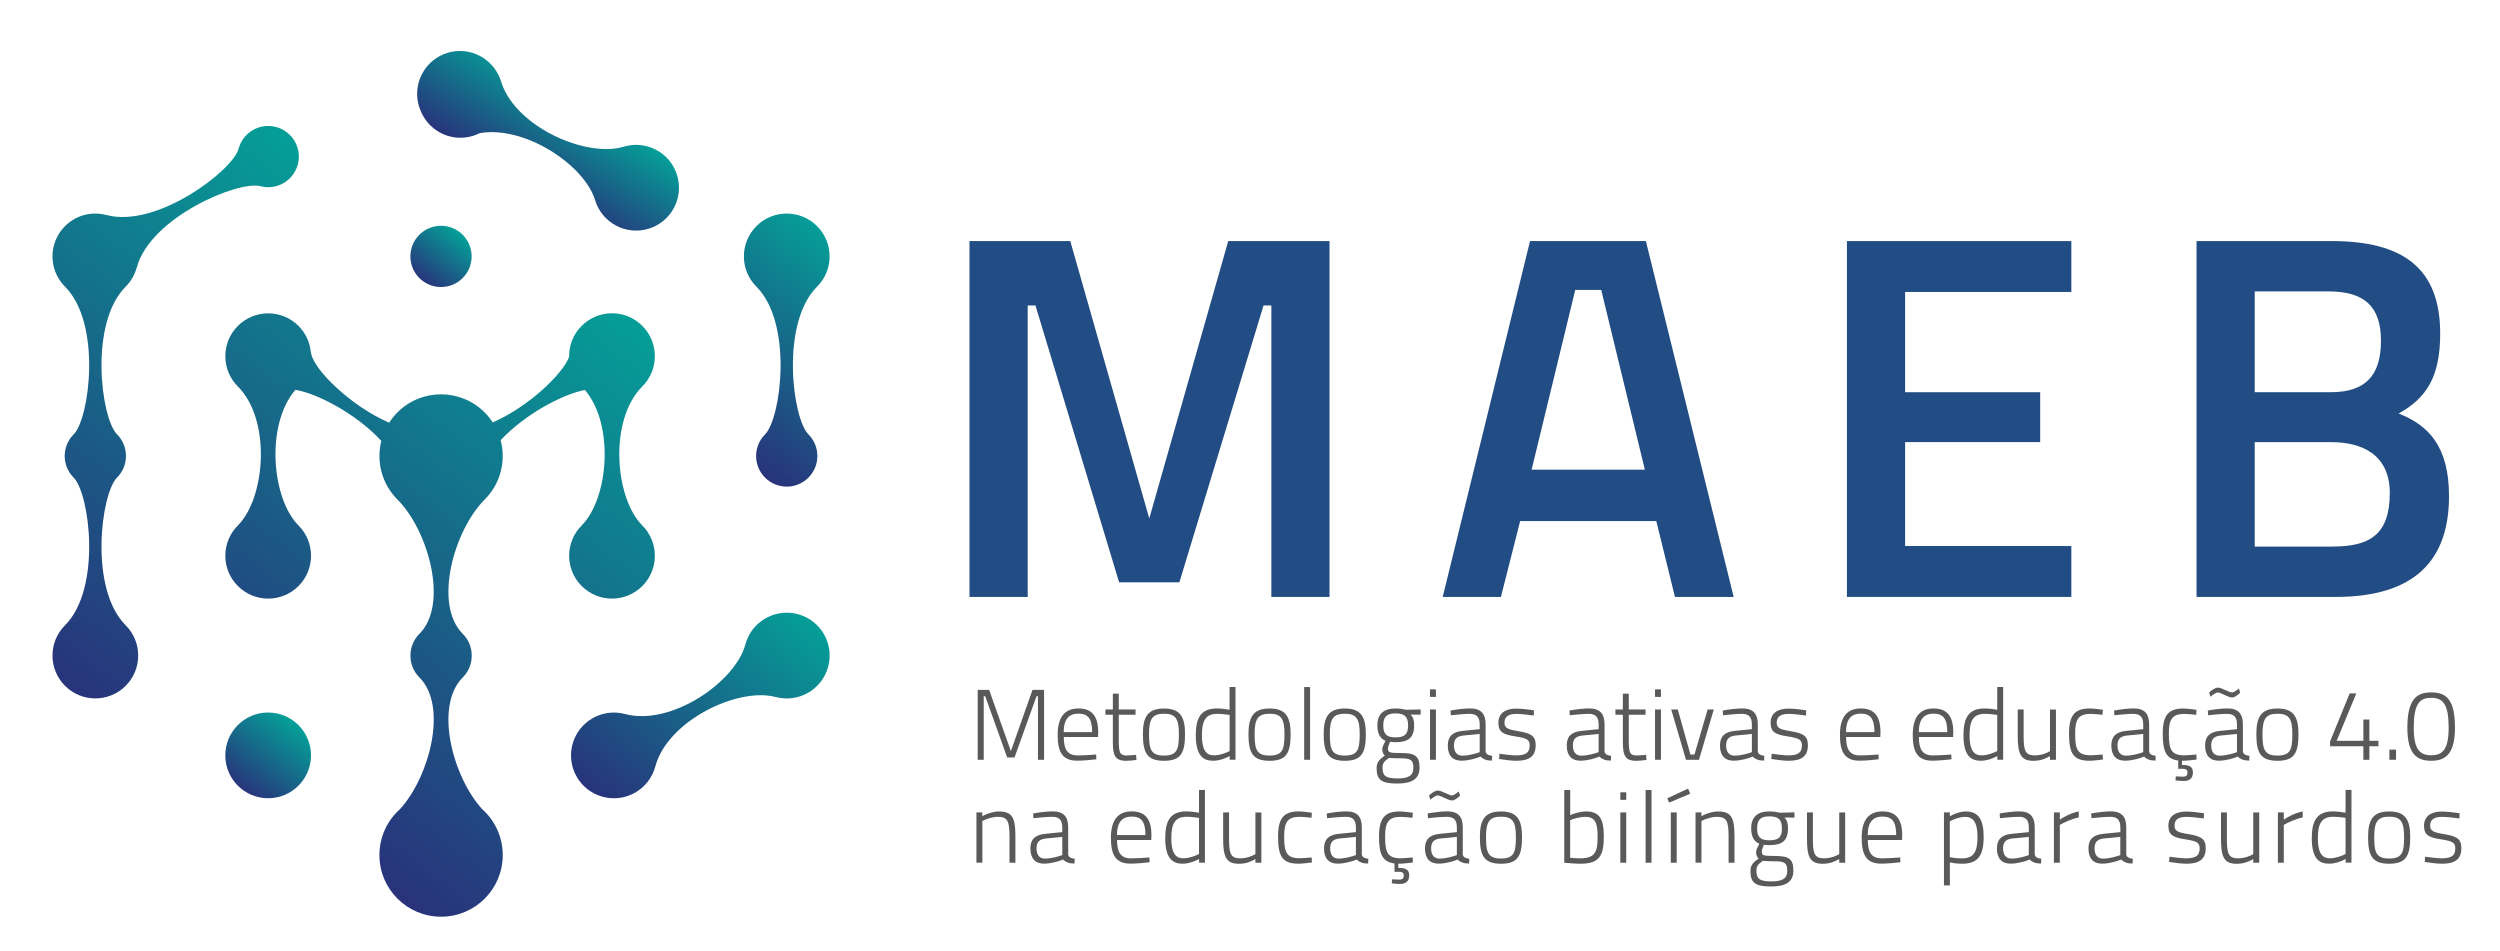 <?xml version="1.0" encoding="utf-8"?>
<!-- Generator: Adobe Illustrator 23.0.6, SVG Export Plug-In . SVG Version: 6.00 Build 0)  -->
<svg version="1.1" id="Layer_1" xmlns="http://www.w3.org/2000/svg" xmlns:xlink="http://www.w3.org/1999/xlink" x="0px" y="0px"
	 viewBox="0 0 540.82 205.63" style="enable-background:new 0 0 540.82 205.63;" xml:space="preserve">
<style type="text/css">
	.st0{clip-path:url(#SVGID_2_);fill:url(#SVGID_3_);}
	.st1{clip-path:url(#SVGID_5_);fill:url(#SVGID_6_);}
	.st2{clip-path:url(#SVGID_8_);fill:url(#SVGID_9_);}
	.st3{clip-path:url(#SVGID_11_);fill:url(#SVGID_12_);}
	.st4{clip-path:url(#SVGID_14_);fill:url(#SVGID_15_);}
	.st5{clip-path:url(#SVGID_17_);fill:url(#SVGID_18_);}
	.st6{clip-path:url(#SVGID_20_);fill:url(#SVGID_21_);}
	.st7{clip-path:url(#SVGID_23_);fill:#224C84;}
	.st8{clip-path:url(#SVGID_23_);fill:#595959;}
</style>
<g>
	<defs>
		<path id="SVGID_1_" d="M90.72,50.78c-2.59,2.59-2.59,6.78,0,9.37c2.59,2.59,6.78,2.59,9.37,0c2.59-2.59,2.58-6.78,0-9.37
			c-1.29-1.29-2.99-1.94-4.68-1.94C93.71,48.84,92.01,49.49,90.72,50.78"/>
	</defs>
	<clipPath id="SVGID_2_">
		<use xlink:href="#SVGID_1_"  style="overflow:visible;"/>
	</clipPath>
	
		<linearGradient id="SVGID_3_" gradientUnits="userSpaceOnUse" x1="-210.412" y1="602.832" x2="-209.412" y2="602.832" gradientTransform="matrix(-8.193 10.415 10.415 8.193 -7902.763 -2696.807)">
		<stop  offset="0" style="stop-color:#059E97"/>
		<stop  offset="1" style="stop-color:#28337B"/>
	</linearGradient>
	<polygon class="st0" points="109.43,54.15 97.12,69.81 81.38,57.43 93.69,41.78 	"/>
</g>
<g>
	<defs>
		<path id="SVGID_4_" d="M58.01,154.14c-5.12,0-9.27,4.15-9.27,9.27c0,5.12,4.15,9.27,9.27,9.27c5.12,0,9.27-4.15,9.27-9.27
			C67.28,158.29,63.13,154.14,58.01,154.14C58.01,154.14,58.01,154.14,58.01,154.14"/>
	</defs>
	<clipPath id="SVGID_5_">
		<use xlink:href="#SVGID_4_"  style="overflow:visible;"/>
	</clipPath>
	
		<linearGradient id="SVGID_6_" gradientUnits="userSpaceOnUse" x1="-210.412" y1="602.817" x2="-209.412" y2="602.817" gradientTransform="matrix(-11.466 14.576 14.576 11.466 -11135.735 -3688.503)">
		<stop  offset="0" style="stop-color:#059E97"/>
		<stop  offset="1" style="stop-color:#28337B"/>
	</linearGradient>
	<polygon class="st1" points="76.29,161.23 60.2,181.7 39.73,165.6 55.83,145.13 	"/>
</g>
<g>
	<defs>
		<path id="SVGID_7_" d="M163.64,48.91c-3.62,3.62-3.62,9.49,0,13.11c7.97,7.97,5.32,28.49,1.87,31.94c-2.59,2.59-2.59,6.78,0,9.37
			c2.59,2.59,6.78,2.59,9.37,0c2.59-2.59,2.59-6.78,0-9.37c-3.45-3.45-6.1-23.97,1.87-31.94c3.62-3.62,3.62-9.49,0-13.11
			c-1.81-1.81-4.18-2.71-6.56-2.71C167.82,46.2,165.45,47.1,163.64,48.91"/>
	</defs>
	<clipPath id="SVGID_8_">
		<use xlink:href="#SVGID_7_"  style="overflow:visible;"/>
	</clipPath>
	
		<linearGradient id="SVGID_9_" gradientUnits="userSpaceOnUse" x1="-210.412" y1="602.831" x2="-209.412" y2="602.831" gradientTransform="matrix(-30.81 39.17 39.17 30.81 -29909.738 -10275.628)">
		<stop  offset="0" style="stop-color:#059E97"/>
		<stop  offset="1" style="stop-color:#28337B"/>
	</linearGradient>
	<polygon class="st2" points="209.39,69.02 172.59,115.81 130.99,83.09 167.8,36.3 	"/>
</g>
<g>
	<defs>
		<path id="SVGID_10_" d="M51.62,32.17L51.62,32.17c-1.26,4.7-17.71,17.26-28.59,14.34c0,0,0,0,0,0l0,0.01
			c-3.1-0.83-6.53-0.04-8.96,2.39c-3.62,3.62-3.62,9.49,0,13.11c7.97,7.97,5.32,28.49,1.87,31.94h0c0,0,0,0,0,0
			c-2.59,2.59-2.59,6.78,0,9.37c3.45,3.45,6.1,23.96-1.87,31.93l0,0c-3.62,3.62-3.62,9.49,0,13.11c3.62,3.62,9.49,3.62,13.11,0
			c3.62-3.62,3.62-9.49,0-13.11c-7.97-7.97-5.32-28.49-1.87-31.94c2.59-2.59,2.59-6.78,0-9.37c0,0,0,0,0,0h0
			c-3.45-3.45-6.1-23.96,1.87-31.93l0,0c1.2-1.2,1.99-2.64,2.4-4.16l0.01,0.01c2.92-10.89,22.01-18.85,26.72-17.59l-0.01-0.01
			c0.55,0.15,1.12,0.23,1.72,0.23c3.66,0,6.63-2.97,6.63-6.62c0-3.66-2.97-6.63-6.63-6.63C54.94,27.25,52.37,29.34,51.62,32.17"/>
	</defs>
	<clipPath id="SVGID_11_">
		<use xlink:href="#SVGID_10_"  style="overflow:visible;"/>
	</clipPath>
	
		<linearGradient id="SVGID_12_" gradientUnits="userSpaceOnUse" x1="-210.412" y1="602.879" x2="-209.412" y2="602.879" gradientTransform="matrix(-76.575 97.351 97.351 76.575 -74726.57 -25641.549)">
		<stop  offset="0" style="stop-color:#059E97"/>
		<stop  offset="1" style="stop-color:#28337B"/>
	</linearGradient>
	<polygon class="st3" points="125.26,74.94 43.92,178.34 -50.18,104.32 31.16,0.92 	"/>
</g>
<g>
	<defs>
		<path id="SVGID_13_" d="M125.82,70.5c-1.85,1.85-2.75,4.29-2.71,6.72c-1.35,3.62-8.64,10.71-16.52,14.16
			c-0.5-0.77-1.08-1.5-1.75-2.17c-5.21-5.21-13.65-5.21-18.86,0c-0.69,0.69-1.28,1.44-1.79,2.23c-8.43-3.65-16.23-11.49-16.85-14.86
			c-0.03-0.15-0.07-0.29-0.1-0.43c-0.2-2.06-1.09-4.07-2.67-5.65c-3.62-3.62-9.49-3.62-13.11,0c-3.62,3.62-3.62,9.49,0,13.11
			c7.28,7.28,5.95,24.11,0,30.06l0,0c-3.62,3.62-3.62,9.49,0,13.11c3.62,3.62,9.49,3.62,13.11,0c3.62-3.62,3.62-9.49,0-13.11
			c-5.76-5.76-7.2-21.71-0.67-29.34c4.53,0.72,13.13,5.1,18.59,11.05c-1.1,4.4,0.05,9.25,3.49,12.68
			c6.64,6.64,11.17,22.63,4.75,29.06c0,0,0,0,0,0c-1.3,1.3-1.95,3.02-1.94,4.72c-0.01,1.71,0.64,3.41,1.94,4.71
			c6.24,6.24,2.15,21.5-4.17,28.46c-2.75,2.44-4.48,6-4.48,9.97c0,7.36,5.97,13.33,13.34,13.33c7.37,0,13.34-5.97,13.34-13.33
			c0-3.97-1.73-7.53-4.48-9.97c-6.32-6.96-10.41-22.22-4.17-28.46h0c1.3-1.3,1.95-3.02,1.94-4.72c0.01-1.71-0.64-3.41-1.94-4.71
			c-6.43-6.42-1.89-22.43,4.75-29.06c3.48-3.48,4.62-8.4,3.45-12.83c5.37-5.77,13.69-10.05,18.23-10.86
			c6.48,7.64,5.05,23.54-0.7,29.3l0,0c-3.62,3.62-3.62,9.49,0,13.11c3.62,3.62,9.49,3.62,13.11,0c3.62-3.62,3.62-9.49,0-13.11
			c-5.95-5.95-7.29-22.78,0-30.07c3.62-3.62,3.62-9.49,0-13.11c-1.81-1.81-4.18-2.72-6.56-2.72C130,67.78,127.63,68.69,125.82,70.5"
			/>
	</defs>
	<clipPath id="SVGID_14_">
		<use xlink:href="#SVGID_13_"  style="overflow:visible;"/>
	</clipPath>
	
		<linearGradient id="SVGID_15_" gradientUnits="userSpaceOnUse" x1="-210.412" y1="602.92" x2="-209.412" y2="602.92" gradientTransform="matrix(-80.563 102.421 102.421 80.563 -78560.938 -26949.447)">
		<stop  offset="0" style="stop-color:#059E97"/>
		<stop  offset="1" style="stop-color:#28337B"/>
	</linearGradient>
	<polygon class="st4" points="206.43,117.13 106.35,244.36 -16.05,148.09 84.04,20.85 	"/>
</g>
<g>
	<defs>
		<path id="SVGID_16_" d="M161.24,139.43c-2.18,8.13-16.09,17.7-26.04,15.03c-4.95-1.32-10.03,1.61-11.36,6.56
			c-1.32,4.95,1.61,10.03,6.56,11.35c4.95,1.33,10.03-1.61,11.36-6.56c2.67-9.95,17.9-17.2,26.03-15.03c0,0,0.01,0,0.01,0
			c4.95,1.32,10.03-1.61,11.36-6.56c1.33-4.95-1.61-10.03-6.55-11.36c-0.8-0.21-1.61-0.32-2.41-0.32
			C166.09,132.55,162.35,135.28,161.24,139.43"/>
	</defs>
	<clipPath id="SVGID_17_">
		<use xlink:href="#SVGID_16_"  style="overflow:visible;"/>
	</clipPath>
	
		<linearGradient id="SVGID_18_" gradientUnits="userSpaceOnUse" x1="-210.412" y1="602.822" x2="-209.412" y2="602.822" gradientTransform="matrix(-36.252 46.087 46.087 36.252 -35240.188 -12026.125)">
		<stop  offset="0" style="stop-color:#059E97"/>
		<stop  offset="1" style="stop-color:#28337B"/>
	</linearGradient>
	<polygon class="st5" points="200.47,148.28 158.32,201.86 102.53,157.97 144.67,104.39 	"/>
</g>
<g>
	<defs>
		<path id="SVGID_19_" d="M96.81,11.43c-4.9,1.49-7.66,6.67-6.17,11.57c0.11,0.36,0.25,0.71,0.39,1.04
			c1.52,3.71,5.33,6.14,9.52,5.71c1.16-0.12,2.24-0.46,3.23-0.95c9.73-1.69,22.63,6.87,24.96,14.5c0,0,0,0.01,0,0.01
			c1.49,4.9,6.67,7.66,11.57,6.17c4.9-1.49,7.66-6.67,6.17-11.57c-1.49-4.9-6.67-7.66-11.57-6.17c-7.93,2.41-23.05-4.09-26.38-13.69
			c-0.12-0.45-0.28-0.88-0.46-1.29c-1.45-3.51-4.88-5.73-8.56-5.73C98.62,11.02,97.71,11.15,96.81,11.43"/>
	</defs>
	<clipPath id="SVGID_20_">
		<use xlink:href="#SVGID_19_"  style="overflow:visible;"/>
	</clipPath>
	
		<linearGradient id="SVGID_21_" gradientUnits="userSpaceOnUse" x1="-210.412" y1="602.83" x2="-209.412" y2="602.83" gradientTransform="matrix(-11.751 18.526 18.526 11.751 -13515.924 -3164.02)">
		<stop  offset="0" style="stop-color:#059E97"/>
		<stop  offset="1" style="stop-color:#28337B"/>
	</linearGradient>
	<polygon class="st6" points="166.05,22.48 131.1,77.58 71.08,39.51 106.03,-15.59 	"/>
</g>
<g>
	<defs>
		<rect id="SVGID_22_" x="-210.41" y="-397.18" width="1000" height="1000"/>
	</defs>
	<clipPath id="SVGID_23_">
		<use xlink:href="#SVGID_22_"  style="overflow:visible;"/>
	</clipPath>
	<polygon class="st7" points="209.73,52.15 231.53,52.15 248.62,112.16 265.7,52.15 287.61,52.15 287.61,129.13 275.03,129.13 
		275.03,66.08 273.34,66.08 255.13,125.98 242.1,125.98 224,66.08 222.32,66.08 222.32,129.13 209.73,129.13 	"/>
	<path class="st7" d="M330.99,52.15h25.06l18.99,76.98h-12.7l-4.04-16.41h-29.45l-4.16,16.41h-12.59L330.99,52.15z M355.83,101.6
		l-9.44-38.88h-5.62l-9.44,38.88H355.83z"/>
	<polygon class="st7" points="399.54,52.15 448.09,52.15 448.09,63.16 412.13,63.16 412.13,84.85 441.35,84.85 441.35,95.64 
		412.13,95.64 412.13,118.12 448.09,118.12 448.09,129.13 399.54,129.13 	"/>
	<path class="st7" d="M475.17,52.15h29.22c15.28,0,23.49,5.73,23.49,20c0,9.33-2.92,13.93-8.99,17.31c6.63,2.58,10.9,7.3,10.9,17.87
		c0,15.73-9.55,21.8-24.5,21.8h-30.12V52.15z M504.17,84.85c7.64,0,10.9-3.71,10.9-11.13c0-7.53-3.71-10.68-11.35-10.68h-15.96v21.8
		H504.17z M504.62,118.23c7.75,0,12.36-2.36,12.36-11.57c0-8.65-6.52-11.01-12.59-11.01h-16.63v22.59H504.62z"/>
	<polygon class="st8" points="211.5,149.24 213.98,149.24 218.68,162.49 223.36,149.24 225.86,149.24 225.86,164.36 224.54,164.36 
		224.54,150.61 224.23,150.61 219.47,163.86 217.88,163.86 213.13,150.61 212.81,150.61 212.81,164.36 211.5,164.36 	"/>
	<path class="st8" d="M228.8,158.96c0-4.2,1.85-5.7,4.5-5.7c2.79,0,4.27,1.5,4.27,5.16l-0.04,1.02h-7.4c0,2.61,0.74,3.98,3.02,3.98
		c1.15,0,2.96-0.11,3.98-0.2l0.04,1.04c-1.04,0.13-2.92,0.3-4.16,0.3C229.78,164.56,228.8,162.6,228.8,158.96 M236.26,158.38
		c0-2.94-0.91-4-2.96-4c-2,0-3.18,1.11-3.2,4H236.26z"/>
	<path class="st8" d="M240.74,160.66v-6.05h-1.61v-1.13h1.61v-3.42h1.28v3.42h3.63v1.13h-3.63v5.4c0,2.72,0.17,3.42,1.74,3.42
		c0.44,0,1.39-0.09,2-0.13l0.09,1.09c-0.61,0.09-1.63,0.2-2.2,0.2C241.5,164.58,240.74,163.79,240.74,160.66"/>
	<path class="st8" d="M247.24,158.77c0-3.87,1.2-5.5,4.57-5.5c3.35,0,4.55,1.63,4.55,5.5c0,4.13-0.91,5.81-4.55,5.81
		C248.18,164.58,247.24,162.9,247.24,158.77 M255.03,158.77c0-3.29-0.72-4.37-3.22-4.37c-2.5,0-3.24,1.09-3.24,4.37
		c0,3.35,0.41,4.68,3.24,4.68C254.64,163.45,255.03,162.12,255.03,158.77"/>
	<path class="st8" d="M258.68,159.05c0-3.81,1.15-5.79,4.57-5.79c0.91,0,2.18,0.17,2.74,0.28v-4.92h1.28v15.73h-1.26v-0.8
		c-0.74,0.43-2.22,1.02-3.5,1.02C260.71,164.58,258.68,163.97,258.68,159.05 M266,162.47v-7.81c-0.54-0.09-1.87-0.24-2.68-0.24
		c-2.61,0-3.31,1.63-3.31,4.63c0,3.85,1.37,4.35,2.63,4.35C263.86,163.4,265.28,162.86,266,162.47"/>
	<path class="st8" d="M270.08,158.77c0-3.87,1.2-5.5,4.57-5.5c3.35,0,4.55,1.63,4.55,5.5c0,4.13-0.91,5.81-4.55,5.81
		C271.02,164.58,270.08,162.9,270.08,158.77 M277.87,158.77c0-3.29-0.72-4.37-3.22-4.37c-2.5,0-3.24,1.09-3.24,4.37
		c0,3.35,0.41,4.68,3.24,4.68C277.48,163.45,277.87,162.12,277.87,158.77"/>
	<rect x="282.13" y="148.63" class="st8" width="1.28" height="15.73"/>
	<path class="st8" d="M286.35,158.77c0-3.87,1.2-5.5,4.57-5.5c3.35,0,4.55,1.63,4.55,5.5c0,4.13-0.91,5.81-4.55,5.81
		C287.29,164.58,286.35,162.9,286.35,158.77 M294.14,158.77c0-3.29-0.72-4.37-3.22-4.37c-2.5,0-3.24,1.09-3.24,4.37
		c0,3.35,0.41,4.68,3.24,4.68C293.75,163.45,294.14,162.12,294.14,158.77"/>
	<path class="st8" d="M297.8,166.17c0-1.33,0.63-1.89,1.79-2.74c-0.39-0.24-0.57-0.8-0.57-1.48c0-0.28,0.39-1.13,0.7-1.7
		c-0.94-0.39-1.76-1.26-1.76-3.31c0-2.63,1.55-3.68,3.92-3.68c0.8,0,1.78,0.15,2.28,0.28l3.16-0.07v1.13l-2.18-0.02
		c0.46,0.43,0.78,1.07,0.78,2.35c0,2.79-1.37,3.63-4.11,3.63c-0.2,0-0.87-0.04-1.11-0.09c-0.2,0.48-0.44,1.17-0.44,1.37
		c0,0.94,0.15,1.06,2.76,1.06c2.94,0,4.07,0.52,4.07,3.16c0,2.44-1.63,3.44-4.77,3.44C298.82,169.52,297.8,168.69,297.8,166.17
		 M305.76,166.12c0-1.85-0.78-2.07-2.83-2.07c-0.61,0-1.76-0.04-2.46-0.09c-1.07,0.76-1.39,1.17-1.39,2.11
		c0,1.72,0.61,2.33,3.26,2.33C304.74,168.41,305.76,167.73,305.76,166.12 M304.61,156.94c0-1.89-0.74-2.61-2.74-2.61
		c-1.85,0-2.63,0.72-2.63,2.61c0,1.92,0.78,2.57,2.63,2.57C303.87,159.51,304.61,158.85,304.61,156.94"/>
	<path class="st8" d="M309.35,149.13h1.28v1.63h-1.28V149.13z M309.35,153.48h1.28v10.88h-1.28V153.48z"/>
	<path class="st8" d="M313.2,161.29c0-1.98,1-2.96,3.2-3.18l3.7-0.37v-1.02c0-1.65-0.72-2.29-2.13-2.29c-1.13,0-3,0.17-4.11,0.3
		l-0.07-1.02c1.02-0.2,2.92-0.46,4.24-0.46c2.35,0,3.35,1.15,3.35,3.46v5.85c0.07,0.63,0.7,0.87,1.41,0.94l-0.04,1.04
		c-0.59,0-1.09-0.07-1.5-0.24c-0.37-0.13-0.7-0.35-0.96-0.63c-0.89,0.37-2.61,0.89-4.11,0.89
		C314.28,164.58,313.2,163.47,313.2,161.29 M320.1,162.71v-3.94l-3.55,0.35c-1.46,0.15-2.02,0.83-2.02,2.15
		c0,1.39,0.63,2.2,1.83,2.2C317.66,163.47,319.25,163.03,320.1,162.71"/>
	<path class="st8" d="M324.29,164.19l0.09-1.13c1.05,0.15,2.74,0.35,3.55,0.35c1.87,0,2.98-0.41,2.98-2.13
		c0-1.31-0.65-1.59-3.11-1.98c-2.48-0.39-3.66-0.83-3.66-2.94c0-2.37,1.96-3.07,3.85-3.07c1.2,0,2.9,0.22,3.85,0.37l-0.04,1.13
		c-1-0.15-2.72-0.35-3.77-0.35c-1.35,0-2.57,0.37-2.57,1.85c0,1.15,0.54,1.48,2.92,1.87c2.76,0.46,3.83,0.96,3.83,3.05
		c0,2.55-1.59,3.37-4.2,3.37C327.03,164.58,325.31,164.36,324.29,164.19"/>
	<path class="st8" d="M338.93,161.29c0-1.98,1-2.96,3.2-3.18l3.7-0.37v-1.02c0-1.65-0.72-2.29-2.13-2.29c-1.13,0-3,0.17-4.11,0.3
		l-0.07-1.02c1.02-0.2,2.92-0.46,4.24-0.46c2.35,0,3.35,1.15,3.35,3.46v5.85c0.07,0.63,0.69,0.87,1.41,0.94l-0.04,1.04
		c-0.59,0-1.09-0.07-1.5-0.24c-0.37-0.13-0.7-0.35-0.96-0.63c-0.89,0.37-2.61,0.89-4.11,0.89
		C340.02,164.58,338.93,163.47,338.93,161.29 M345.83,162.71v-3.94l-3.55,0.35c-1.46,0.15-2.02,0.83-2.02,2.15
		c0,1.39,0.63,2.2,1.83,2.2C343.39,163.47,344.98,163.03,345.83,162.71"/>
	<path class="st8" d="M351.07,160.66v-6.05h-1.61v-1.13h1.61v-3.42h1.28v3.42h3.63v1.13h-3.63v5.4c0,2.72,0.17,3.42,1.74,3.42
		c0.44,0,1.39-0.09,2-0.13l0.09,1.09c-0.61,0.09-1.63,0.2-2.2,0.2C351.83,164.58,351.07,163.79,351.07,160.66"/>
	<path class="st8" d="M358.03,149.13h1.28v1.63h-1.28V149.13z M358.03,153.48h1.28v10.88h-1.28V153.48z"/>
	<polygon class="st8" points="361.53,153.48 362.95,153.48 365.69,163.23 366.56,163.23 369.41,153.48 370.74,153.48 367.54,164.36 
		364.73,164.36 	"/>
	<path class="st8" d="M372.08,161.29c0-1.98,1-2.96,3.2-3.18l3.7-0.37v-1.02c0-1.65-0.72-2.29-2.13-2.29c-1.13,0-3,0.17-4.11,0.3
		l-0.07-1.02c1.02-0.2,2.92-0.46,4.24-0.46c2.35,0,3.35,1.15,3.35,3.46v5.85c0.07,0.63,0.7,0.87,1.41,0.94l-0.04,1.04
		c-0.59,0-1.09-0.07-1.5-0.24c-0.37-0.13-0.7-0.35-0.96-0.63c-0.89,0.37-2.61,0.89-4.11,0.89
		C373.17,164.58,372.08,163.47,372.08,161.29 M378.98,162.71v-3.94l-3.55,0.35c-1.46,0.15-2.02,0.83-2.02,2.15
		c0,1.39,0.63,2.2,1.83,2.2C376.54,163.47,378.13,163.03,378.98,162.71"/>
	<path class="st8" d="M383.18,164.19l0.09-1.13c1.05,0.15,2.74,0.35,3.55,0.35c1.87,0,2.98-0.41,2.98-2.13
		c0-1.31-0.65-1.59-3.11-1.98c-2.48-0.39-3.66-0.83-3.66-2.94c0-2.37,1.96-3.07,3.85-3.07c1.2,0,2.9,0.22,3.85,0.37l-0.04,1.13
		c-1-0.15-2.72-0.35-3.77-0.35c-1.35,0-2.57,0.37-2.57,1.85c0,1.15,0.54,1.48,2.92,1.87c2.76,0.46,3.83,0.96,3.83,3.05
		c0,2.55-1.59,3.37-4.2,3.37C385.92,164.58,384.2,164.36,383.18,164.19"/>
	<path class="st8" d="M398.03,158.96c0-4.2,1.85-5.7,4.5-5.7c2.79,0,4.27,1.5,4.27,5.16l-0.04,1.02h-7.4c0,2.61,0.74,3.98,3.03,3.98
		c1.15,0,2.96-0.11,3.98-0.2l0.04,1.04c-1.04,0.13-2.92,0.3-4.16,0.3C399.01,164.56,398.03,162.6,398.03,158.96 M405.5,158.38
		c0-2.94-0.91-4-2.96-4c-2,0-3.18,1.11-3.2,4H405.5z"/>
	<path class="st8" d="M413.78,158.96c0-4.2,1.85-5.7,4.5-5.7c2.79,0,4.27,1.5,4.27,5.16l-0.04,1.02h-7.4c0,2.61,0.74,3.98,3.03,3.98
		c1.15,0,2.96-0.11,3.98-0.2l0.04,1.04c-1.04,0.13-2.91,0.3-4.16,0.3C414.76,164.56,413.78,162.6,413.78,158.96 M421.25,158.38
		c0-2.94-0.91-4-2.96-4c-2,0-3.18,1.11-3.2,4H421.25z"/>
	<path class="st8" d="M424.75,159.05c0-3.81,1.15-5.79,4.57-5.79c0.91,0,2.18,0.17,2.74,0.28v-4.92h1.28v15.73h-1.26v-0.8
		c-0.74,0.43-2.22,1.02-3.5,1.02C426.77,164.58,424.75,163.97,424.75,159.05 M432.06,162.47v-7.81c-0.54-0.09-1.87-0.24-2.68-0.24
		c-2.61,0-3.31,1.63-3.31,4.63c0,3.85,1.37,4.35,2.63,4.35C429.92,163.4,431.34,162.86,432.06,162.47"/>
	<path class="st8" d="M436.49,159.14v-5.66h1.28v5.64c0,3.2,0.3,4.29,2.39,4.29c1.44,0,2.63-0.5,3.31-0.91v-9.01h1.29v10.88h-1.29
		v-0.8c-0.85,0.48-1.94,1.02-3.59,1.02C437.1,164.58,436.49,163.05,436.49,159.14"/>
	<path class="st8" d="M447.59,158.7c0-3.98,1.24-5.44,4.48-5.44c0.7,0,2.02,0.17,2.83,0.28l-0.07,1.09c-0.74-0.09-1.94-0.2-2.55-0.2
		c-2.63,0-3.37,1.15-3.37,4.26c0,3.44,0.52,4.7,3.37,4.7c0.61,0,1.83-0.11,2.59-0.17l0.04,1.09c-0.83,0.11-2.18,0.26-2.87,0.26
		C448.52,164.58,447.59,163.01,447.59,158.7"/>
	<path class="st8" d="M456.74,161.29c0-1.98,1-2.96,3.2-3.18l3.7-0.37v-1.02c0-1.65-0.72-2.29-2.13-2.29c-1.13,0-3,0.17-4.11,0.3
		l-0.07-1.02c1.02-0.2,2.92-0.46,4.24-0.46c2.35,0,3.35,1.15,3.35,3.46v5.85c0.07,0.63,0.7,0.87,1.41,0.94l-0.04,1.04
		c-0.59,0-1.09-0.07-1.5-0.24c-0.37-0.13-0.7-0.35-0.96-0.63c-0.89,0.37-2.61,0.89-4.11,0.89
		C457.83,164.58,456.74,163.47,456.74,161.29 M463.64,162.71v-3.94l-3.55,0.35c-1.46,0.15-2.02,0.83-2.02,2.15
		c0,1.39,0.63,2.2,1.83,2.2C461.2,163.47,462.79,163.03,463.64,162.71"/>
	<path class="st8" d="M474.39,167.12c0,1.28-0.78,1.83-1.94,1.83c-0.7,0-1.44-0.07-1.83-0.13l0.07-0.87
		c0.37,0.02,1.07,0.07,1.54,0.07c0.61,0,0.98-0.22,0.98-0.89c0-0.61-0.37-0.81-0.98-0.81h-1.02v-1.8c-2.61-0.33-3.35-2-3.35-5.81
		c0-3.98,1.24-5.44,4.48-5.44c0.7,0,2.02,0.17,2.83,0.28l-0.07,1.09c-0.74-0.09-1.94-0.2-2.55-0.2c-2.63,0-3.37,1.15-3.37,4.26
		c0,3.44,0.52,4.7,3.37,4.7c0.61,0,1.83-0.11,2.59-0.18l0.04,1.09c-0.83,0.11-2.18,0.26-2.87,0.26h-0.28v0.91
		C473.6,165.49,474.39,165.8,474.39,167.12"/>
	<path class="st8" d="M477.02,161.29c0-1.98,1-2.96,3.2-3.18l3.7-0.37v-1.02c0-1.65-0.72-2.29-2.13-2.29c-1.13,0-3,0.17-4.11,0.3
		l-0.07-1.02c1.02-0.2,2.92-0.46,4.24-0.46c2.35,0,3.35,1.15,3.35,3.46v5.85c0.07,0.63,0.7,0.87,1.41,0.94l-0.04,1.04
		c-0.59,0-1.09-0.07-1.5-0.24c-0.37-0.13-0.7-0.35-0.96-0.63c-0.89,0.37-2.61,0.89-4.11,0.89
		C478.11,164.58,477.02,163.47,477.02,161.29 M479.76,149.8c-0.35,0-1.11,0.52-1.57,0.91l-0.3-0.87c0.46-0.48,1.3-1.09,1.89-1.09
		c0.87,0,2.41,1.05,3.09,1.05c0.33,0,1.02-0.48,1.46-0.85l0.28,0.89c-0.41,0.43-1.17,1.05-1.74,1.05
		C481.98,150.89,480.46,149.8,479.76,149.8 M483.92,162.71v-3.94l-3.55,0.35c-1.46,0.15-2.02,0.83-2.02,2.15
		c0,1.39,0.63,2.2,1.83,2.2C481.48,163.47,483.07,163.03,483.92,162.71"/>
	<path class="st8" d="M488.11,158.77c0-3.87,1.2-5.5,4.57-5.5c3.35,0,4.55,1.63,4.55,5.5c0,4.13-0.91,5.81-4.55,5.81
		C489.05,164.58,488.11,162.9,488.11,158.77 M495.9,158.77c0-3.29-0.72-4.37-3.22-4.37c-2.5,0-3.24,1.09-3.24,4.37
		c0,3.35,0.41,4.68,3.24,4.68C495.51,163.45,495.9,162.12,495.9,158.77"/>
	<polygon class="st8" points="511.26,161.44 504.06,161.44 504.06,160.4 508.3,150 509.74,150 505.49,160.25 511.26,160.25 
		511.26,155.66 512.56,155.66 512.56,160.25 514.52,160.25 514.52,161.44 512.56,161.44 512.56,164.36 511.26,164.36 	"/>
	<rect x="516.89" y="162.16" class="st8" width="1.44" height="2.2"/>
	<path class="st8" d="M520.78,157.44c0-6.03,1.89-7.66,5.14-7.66c3.35,0,5.16,1.61,5.16,7.66c0,5.51-1.94,7.14-5.14,7.14
		C522.74,164.58,520.78,163.01,520.78,157.44 M529.71,157.44c0-5.14-1.22-6.48-3.79-6.48c-2.5,0-3.76,1.3-3.76,6.51
		c0,4.74,1.39,5.92,3.79,5.92C528.36,163.38,529.71,162.18,529.71,157.44"/>
	<path class="st8" d="M211.22,175.75h1.28v0.81c0.76-0.44,2.29-1.02,3.55-1.02c2.96,0,3.61,1.37,3.61,5.37v5.72h-1.28v-5.66
		c0-3.2-0.35-4.27-2.5-4.27c-1.26,0-2.65,0.5-3.37,0.91v9.01h-1.28V175.75z"/>
	<path class="st8" d="M222.9,183.56c0-1.98,1-2.96,3.2-3.18l3.7-0.37v-1.02c0-1.65-0.72-2.29-2.13-2.29c-1.13,0-3,0.17-4.11,0.3
		l-0.07-1.02c1.02-0.2,2.92-0.46,4.24-0.46c2.35,0,3.35,1.15,3.35,3.46v5.85c0.07,0.63,0.7,0.87,1.41,0.94l-0.04,1.04
		c-0.59,0-1.09-0.07-1.5-0.24c-0.37-0.13-0.7-0.35-0.96-0.63c-0.89,0.37-2.61,0.89-4.11,0.89
		C223.99,186.85,222.9,185.74,222.9,183.56 M229.8,184.98v-3.94l-3.55,0.35c-1.46,0.15-2.02,0.83-2.02,2.15
		c0,1.39,0.63,2.2,1.83,2.2C227.36,185.74,228.95,185.3,229.8,184.98"/>
	<path class="st8" d="M240.32,181.23c0-4.2,1.85-5.7,4.5-5.7c2.79,0,4.27,1.5,4.27,5.16l-0.04,1.02h-7.4c0,2.61,0.74,3.98,3.02,3.98
		c1.15,0,2.96-0.11,3.98-0.2l0.04,1.04c-1.04,0.13-2.92,0.3-4.15,0.3C241.3,186.83,240.32,184.87,240.32,181.23 M247.79,180.65
		c0-2.94-0.91-4-2.96-4c-2,0-3.18,1.11-3.2,4H247.79z"/>
	<path class="st8" d="M252.07,181.32c0-3.81,1.15-5.79,4.57-5.79c0.91,0,2.18,0.17,2.74,0.28v-4.92h1.28v15.73h-1.26v-0.8
		c-0.74,0.43-2.22,1.02-3.5,1.02C254.1,186.85,252.07,186.24,252.07,181.32 M259.38,184.74v-7.81c-0.54-0.09-1.87-0.24-2.68-0.24
		c-2.61,0-3.31,1.63-3.31,4.63c0,3.85,1.37,4.35,2.63,4.35C257.25,185.67,258.66,185.13,259.38,184.74"/>
	<path class="st8" d="M264.6,181.41v-5.66h1.28v5.64c0,3.2,0.3,4.29,2.39,4.29c1.43,0,2.63-0.5,3.31-0.91v-9.01h1.29v10.88h-1.29
		v-0.8c-0.85,0.48-1.93,1.02-3.59,1.02C265.21,186.85,264.6,185.32,264.6,181.41"/>
	<path class="st8" d="M276.48,180.97c0-3.98,1.24-5.44,4.48-5.44c0.7,0,2.02,0.17,2.83,0.28l-0.07,1.09
		c-0.74-0.09-1.94-0.2-2.55-0.2c-2.63,0-3.37,1.15-3.37,4.26c0,3.44,0.52,4.7,3.37,4.7c0.61,0,1.83-0.11,2.59-0.17l0.04,1.09
		c-0.83,0.11-2.18,0.26-2.87,0.26C277.41,186.85,276.48,185.28,276.48,180.97"/>
	<path class="st8" d="M286.42,183.56c0-1.98,1-2.96,3.2-3.18l3.7-0.37v-1.02c0-1.65-0.72-2.29-2.13-2.29c-1.13,0-3,0.17-4.11,0.3
		l-0.07-1.02c1.02-0.2,2.92-0.46,4.24-0.46c2.35,0,3.35,1.15,3.35,3.46v5.85c0.07,0.63,0.7,0.87,1.41,0.94l-0.04,1.04
		c-0.59,0-1.09-0.07-1.5-0.24c-0.37-0.13-0.7-0.35-0.96-0.63c-0.89,0.37-2.61,0.89-4.11,0.89
		C287.51,186.85,286.42,185.74,286.42,183.56 M293.32,184.98v-3.94l-3.55,0.35c-1.46,0.15-2.02,0.83-2.02,2.15
		c0,1.39,0.63,2.2,1.83,2.2C290.88,185.74,292.47,185.3,293.32,184.98"/>
	<path class="st8" d="M304.85,189.39c0,1.28-0.78,1.83-1.94,1.83c-0.7,0-1.44-0.06-1.83-0.13l0.07-0.87
		c0.37,0.02,1.07,0.07,1.54,0.07c0.61,0,0.98-0.22,0.98-0.89c0-0.61-0.37-0.81-0.98-0.81h-1.02v-1.8c-2.61-0.33-3.35-2-3.35-5.81
		c0-3.98,1.24-5.44,4.48-5.44c0.7,0,2.02,0.17,2.83,0.28l-0.07,1.09c-0.74-0.09-1.94-0.2-2.55-0.2c-2.63,0-3.37,1.15-3.37,4.26
		c0,3.44,0.52,4.7,3.37,4.7c0.61,0,1.83-0.11,2.59-0.18l0.04,1.09c-0.83,0.11-2.18,0.26-2.87,0.26h-0.28v0.91
		C304.06,187.76,304.85,188.07,304.85,189.39"/>
	<path class="st8" d="M308.26,183.56c0-1.98,1-2.96,3.2-3.18l3.7-0.37v-1.02c0-1.65-0.72-2.29-2.13-2.29c-1.13,0-3,0.17-4.11,0.3
		l-0.07-1.02c1.02-0.2,2.92-0.46,4.24-0.46c2.35,0,3.35,1.15,3.35,3.46v5.85c0.07,0.63,0.7,0.87,1.41,0.94l-0.04,1.04
		c-0.59,0-1.09-0.07-1.5-0.24c-0.37-0.13-0.7-0.35-0.96-0.63c-0.89,0.37-2.61,0.89-4.11,0.89
		C309.35,186.85,308.26,185.74,308.26,183.56 M311,172.07c-0.35,0-1.11,0.52-1.57,0.91l-0.3-0.87c0.46-0.48,1.3-1.09,1.89-1.09
		c0.87,0,2.41,1.05,3.09,1.05c0.33,0,1.02-0.48,1.46-0.85l0.28,0.89c-0.41,0.43-1.17,1.05-1.74,1.05
		C313.22,173.16,311.7,172.07,311,172.07 M315.16,184.98v-3.94l-3.55,0.35c-1.46,0.15-2.02,0.83-2.02,2.15c0,1.39,0.63,2.2,1.83,2.2
		C312.72,185.74,314.31,185.3,315.16,184.98"/>
	<path class="st8" d="M320.14,181.04c0-3.87,1.2-5.5,4.57-5.5c3.35,0,4.55,1.63,4.55,5.5c0,4.13-0.91,5.81-4.55,5.81
		C321.07,186.85,320.14,185.17,320.14,181.04 M327.93,181.04c0-3.29-0.72-4.37-3.22-4.37c-2.5,0-3.24,1.09-3.24,4.37
		c0,3.35,0.41,4.68,3.24,4.68C327.53,185.72,327.93,184.39,327.93,181.04"/>
	<path class="st8" d="M338.39,186.63V170.9h1.29v5.44c0.74-0.35,2.17-0.8,3.42-0.8c2.96,0,3.85,1.63,3.85,5.48
		c0,4.22-1.07,5.83-5.07,5.83C340.87,186.85,339.3,186.72,338.39,186.63 M345.61,181.02c0-2.96-0.52-4.31-2.63-4.31
		c-1.22,0-2.59,0.41-3.31,0.72v8.14c0.67,0.07,1.7,0.11,2.2,0.11C345.09,185.67,345.61,184.24,345.61,181.02"/>
	<path class="st8" d="M350.52,171.4h1.28v1.63h-1.28V171.4z M350.52,175.75h1.28v10.88h-1.28V175.75z"/>
	<rect x="355.99" y="170.9" class="st8" width="1.28" height="15.73"/>
	<path class="st8" d="M360.68,172.7l4.5-2.11l0.46,1.11l-4.55,1.92L360.68,172.7z M361.44,175.75h1.28v10.88h-1.28V175.75z"/>
	<path class="st8" d="M366.78,175.75h1.28v0.81c0.76-0.44,2.29-1.02,3.55-1.02c2.96,0,3.61,1.37,3.61,5.37v5.72h-1.28v-5.66
		c0-3.2-0.35-4.27-2.5-4.27c-1.26,0-2.65,0.5-3.37,0.91v9.01h-1.28V175.75z"/>
	<path class="st8" d="M378.67,188.44c0-1.33,0.63-1.89,1.79-2.74c-0.39-0.24-0.57-0.8-0.57-1.48c0-0.28,0.39-1.13,0.7-1.7
		c-0.93-0.39-1.76-1.26-1.76-3.31c0-2.63,1.54-3.68,3.92-3.68c0.8,0,1.78,0.15,2.28,0.28l3.16-0.07v1.13l-2.18-0.02
		c0.46,0.43,0.78,1.07,0.78,2.35c0,2.79-1.37,3.63-4.11,3.63c-0.2,0-0.87-0.04-1.11-0.09c-0.2,0.48-0.44,1.17-0.44,1.37
		c0,0.94,0.15,1.06,2.76,1.06c2.94,0,4.07,0.52,4.07,3.16c0,2.44-1.63,3.44-4.76,3.44C379.7,191.79,378.67,190.96,378.67,188.44
		 M386.64,188.39c0-1.85-0.78-2.07-2.83-2.07c-0.61,0-1.76-0.04-2.46-0.09c-1.07,0.76-1.39,1.17-1.39,2.11
		c0,1.72,0.61,2.33,3.26,2.33C385.62,190.68,386.64,190,386.64,188.39 M385.48,179.21c0-1.89-0.74-2.61-2.74-2.61
		c-1.85,0-2.63,0.72-2.63,2.61c0,1.92,0.78,2.57,2.63,2.57C384.75,181.78,385.48,181.13,385.48,179.21"/>
	<path class="st8" d="M390.9,181.41v-5.66h1.28v5.64c0,3.2,0.3,4.29,2.39,4.29c1.44,0,2.63-0.5,3.31-0.91v-9.01h1.28v10.88h-1.28
		v-0.8c-0.85,0.48-1.94,1.02-3.59,1.02C391.51,186.85,390.9,185.32,390.9,181.41"/>
	<path class="st8" d="M402.73,181.23c0-4.2,1.85-5.7,4.5-5.7c2.79,0,4.27,1.5,4.27,5.16l-0.04,1.02h-7.4c0,2.61,0.74,3.98,3.03,3.98
		c1.15,0,2.96-0.11,3.98-0.2l0.04,1.04c-1.04,0.13-2.92,0.3-4.16,0.3C403.71,186.83,402.73,184.87,402.73,181.23 M410.2,180.65
		c0-2.94-0.91-4-2.96-4c-2,0-3.18,1.11-3.2,4H410.2z"/>
	<path class="st8" d="M420.53,175.75h1.28v0.83c0.72-0.43,2.17-1.04,3.44-1.04c2.72,0,3.87,1.72,3.87,5.5c0,4.2-1.33,5.81-4.7,5.81
		c-1.02,0-2.13-0.17-2.61-0.28v4.96h-1.28V175.75z M427.79,181.04c0-3.18-0.98-4.33-2.68-4.33c-1.2,0-2.59,0.54-3.31,0.98v7.75
		c0.46,0.09,1.57,0.26,2.57,0.26C426.92,185.69,427.79,184.39,427.79,181.04"/>
	<path class="st8" d="M431.99,183.56c0-1.98,1-2.96,3.2-3.18l3.7-0.37v-1.02c0-1.65-0.72-2.29-2.13-2.29c-1.13,0-3,0.17-4.11,0.3
		l-0.07-1.02c1.02-0.2,2.92-0.46,4.24-0.46c2.35,0,3.35,1.15,3.35,3.46v5.85c0.07,0.63,0.7,0.87,1.41,0.94l-0.04,1.04
		c-0.59,0-1.09-0.07-1.5-0.24c-0.37-0.13-0.7-0.35-0.96-0.63c-0.89,0.37-2.61,0.89-4.11,0.89
		C433.08,186.85,431.99,185.74,431.99,183.56 M438.89,184.98v-3.94l-3.55,0.35c-1.46,0.15-2.02,0.83-2.02,2.15
		c0,1.39,0.63,2.2,1.83,2.2C436.45,185.74,438.04,185.3,438.89,184.98"/>
	<path class="st8" d="M444.32,175.75h1.28v1.57c0.8-0.59,2.48-1.48,4.09-1.78v1.3c-1.52,0.3-3.22,1.09-4.09,1.61v8.18h-1.28V175.75z
		"/>
	<path class="st8" d="M451.79,183.56c0-1.98,1-2.96,3.2-3.18l3.7-0.37v-1.02c0-1.65-0.72-2.29-2.13-2.29c-1.13,0-3,0.17-4.11,0.3
		l-0.07-1.02c1.02-0.2,2.92-0.46,4.24-0.46c2.35,0,3.35,1.15,3.35,3.46v5.85c0.07,0.63,0.7,0.87,1.41,0.94l-0.04,1.04
		c-0.59,0-1.09-0.07-1.5-0.24c-0.37-0.13-0.7-0.35-0.96-0.63c-0.89,0.37-2.61,0.89-4.11,0.89
		C452.87,186.85,451.79,185.74,451.79,183.56 M458.68,184.98v-3.94l-3.55,0.35c-1.46,0.15-2.02,0.83-2.02,2.15
		c0,1.39,0.63,2.2,1.83,2.2C456.25,185.74,457.83,185.3,458.68,184.98"/>
	<path class="st8" d="M469.23,186.46l0.09-1.13c1.04,0.15,2.74,0.35,3.55,0.35c1.87,0,2.98-0.41,2.98-2.13
		c0-1.31-0.65-1.59-3.11-1.98c-2.48-0.39-3.66-0.83-3.66-2.94c0-2.37,1.96-3.07,3.85-3.07c1.2,0,2.89,0.22,3.85,0.37l-0.04,1.13
		c-1-0.15-2.72-0.35-3.76-0.35c-1.35,0-2.57,0.37-2.57,1.85c0,1.15,0.54,1.48,2.92,1.87c2.76,0.46,3.83,0.96,3.83,3.05
		c0,2.55-1.59,3.37-4.2,3.37C471.97,186.85,470.25,186.63,469.23,186.46"/>
	<path class="st8" d="M480.46,181.41v-5.66h1.28v5.64c0,3.2,0.3,4.29,2.39,4.29c1.44,0,2.63-0.5,3.31-0.91v-9.01h1.29v10.88h-1.29
		v-0.8c-0.85,0.48-1.94,1.02-3.59,1.02C481.06,186.85,480.46,185.32,480.46,181.41"/>
	<path class="st8" d="M492.77,175.75h1.28v1.57c0.8-0.59,2.48-1.48,4.09-1.78v1.3c-1.52,0.3-3.22,1.09-4.09,1.61v8.18h-1.28V175.75z
		"/>
	<path class="st8" d="M500.1,181.32c0-3.81,1.15-5.79,4.57-5.79c0.91,0,2.18,0.17,2.74,0.28v-4.92h1.28v15.73h-1.26v-0.8
		c-0.74,0.43-2.22,1.02-3.5,1.02C502.12,186.85,500.1,186.24,500.1,181.32 M507.41,184.74v-7.81c-0.54-0.09-1.87-0.24-2.68-0.24
		c-2.61,0-3.31,1.63-3.31,4.63c0,3.85,1.37,4.35,2.63,4.35C505.28,185.67,506.69,185.13,507.41,184.74"/>
	<path class="st8" d="M512.28,181.04c0-3.87,1.2-5.5,4.57-5.5c3.35,0,4.55,1.63,4.55,5.5c0,4.13-0.91,5.81-4.55,5.81
		C513.22,186.85,512.28,185.17,512.28,181.04 M520.07,181.04c0-3.29-0.72-4.37-3.22-4.37c-2.5,0-3.24,1.09-3.24,4.37
		c0,3.35,0.41,4.68,3.24,4.68C519.68,185.72,520.07,184.39,520.07,181.04"/>
	<path class="st8" d="M524.53,186.46l0.09-1.13c1.04,0.15,2.74,0.35,3.55,0.35c1.87,0,2.98-0.41,2.98-2.13
		c0-1.31-0.65-1.59-3.11-1.98c-2.48-0.39-3.66-0.83-3.66-2.94c0-2.37,1.96-3.07,3.85-3.07c1.2,0,2.89,0.22,3.85,0.37l-0.04,1.13
		c-1-0.15-2.72-0.35-3.76-0.35c-1.35,0-2.57,0.37-2.57,1.85c0,1.15,0.54,1.48,2.92,1.87c2.76,0.46,3.83,0.96,3.83,3.05
		c0,2.55-1.59,3.37-4.2,3.37C527.27,186.85,525.55,186.63,524.53,186.46"/>
</g>
</svg>
